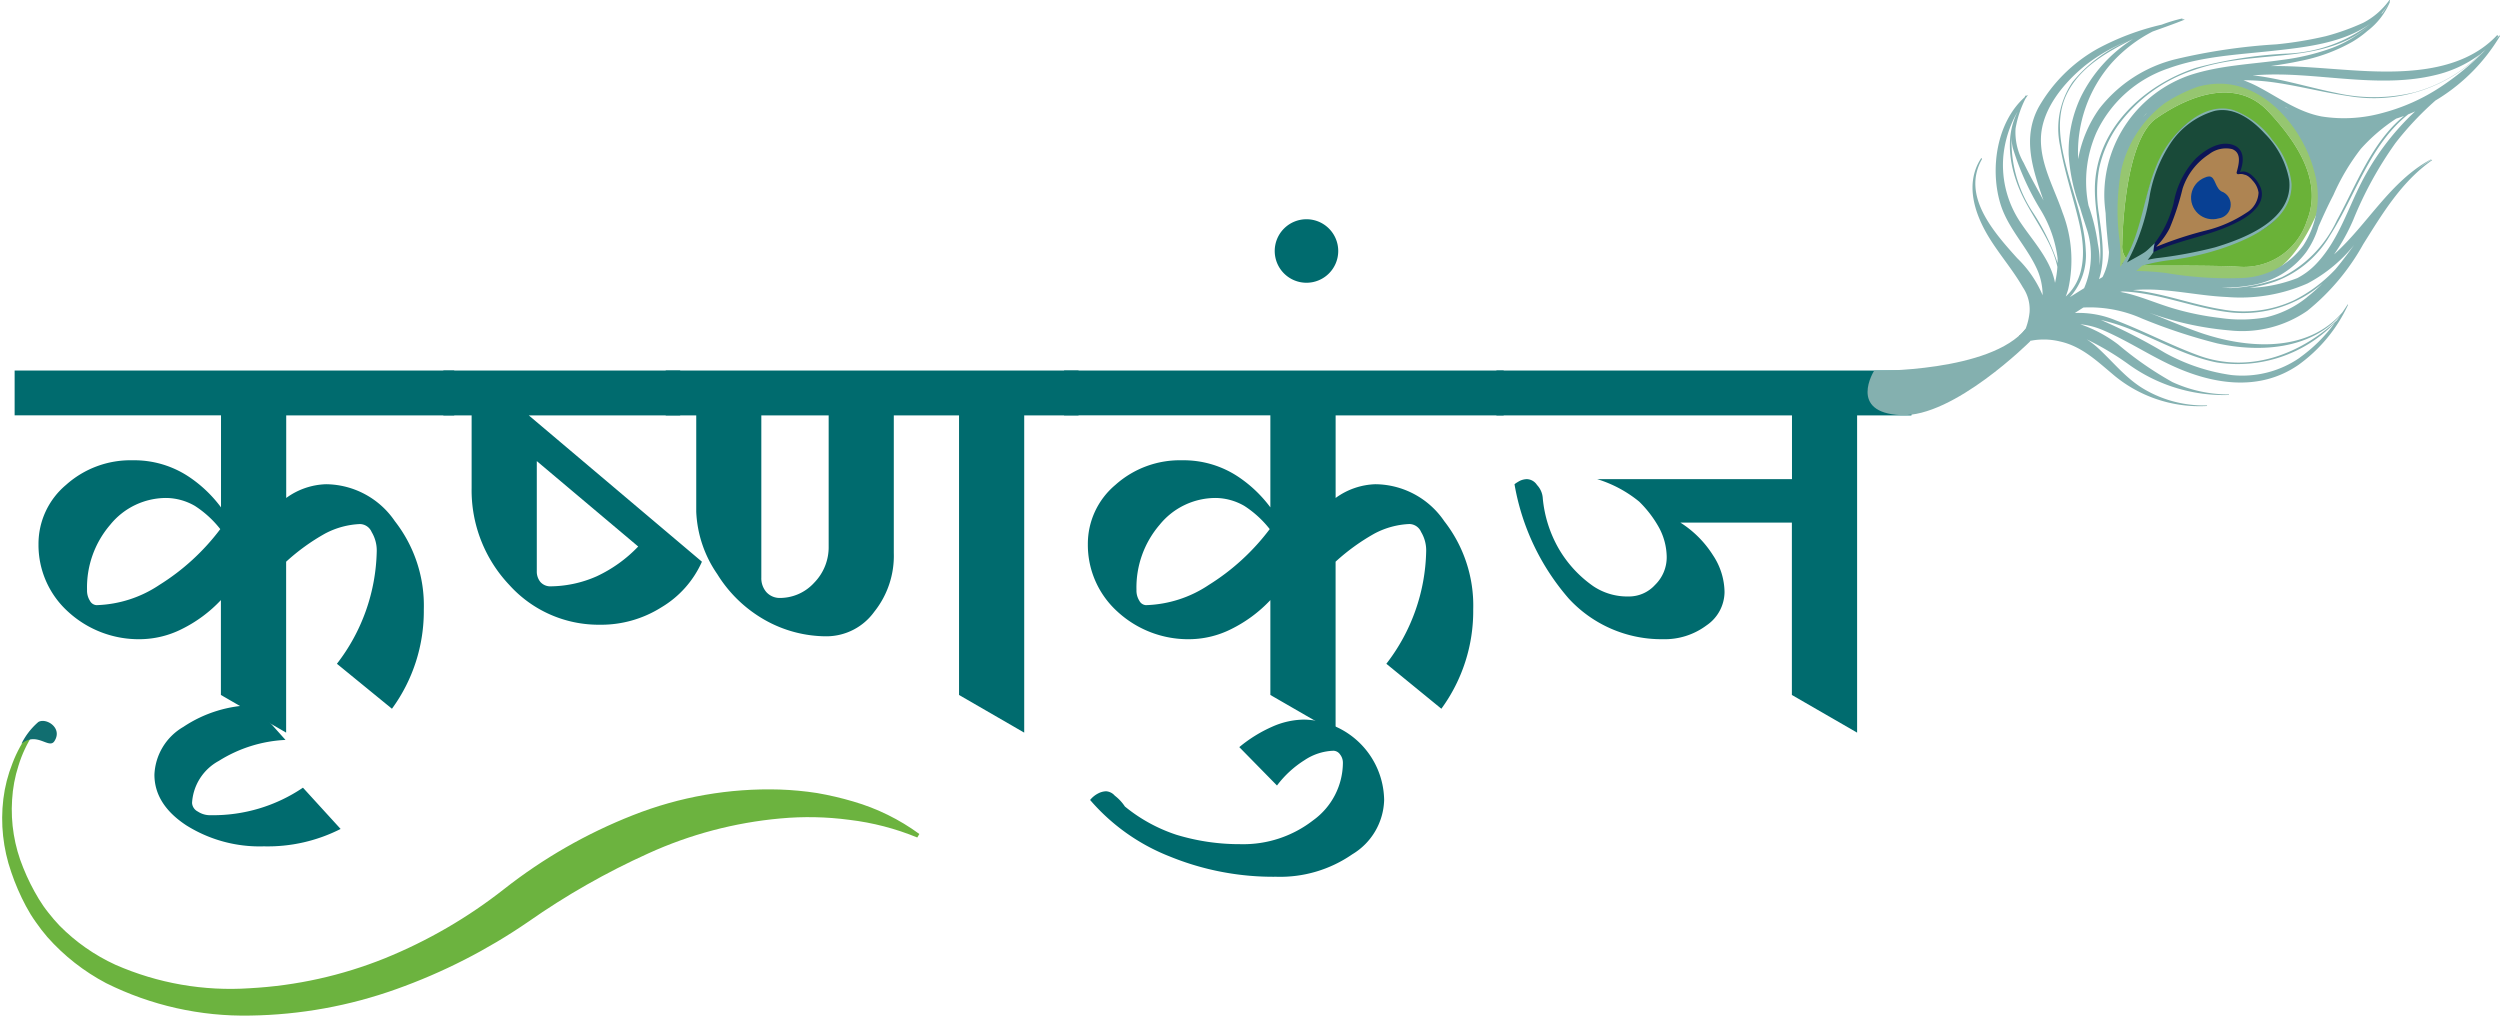 <svg id="Group_1586" data-name="Group 1586" xmlns="http://www.w3.org/2000/svg" xmlns:xlink="http://www.w3.org/1999/xlink" width="214.62" height="87.203" viewBox="0 0 214.62 87.203">
  <defs>
    <clipPath id="clip-path">
      <rect id="Rectangle_1266" data-name="Rectangle 1266" width="214.62" height="87.203" fill="none"/>
    </clipPath>
    <clipPath id="clip-path-2">
      <path id="Path_4005" data-name="Path 4005" d="M173.062,33.982s-2.252,3.588,2.3,3.8,11.106-6.34,11.106-6.34l-.381-1.076c-3,3.735-13.021,3.612-13.021,3.612" transform="translate(-172.504 -30.37)" fill="none"/>
    </clipPath>
    <linearGradient id="linear-gradient" x1="-9.097" y1="4.845" x2="-9.044" y2="4.845" gradientUnits="objectBoundingBox">
      <stop offset="0" stop-color="#126d6f"/>
      <stop offset="0.17" stop-color="#126d6f"/>
      <stop offset="1" stop-color="#84b0af"/>
    </linearGradient>
    <clipPath id="clip-path-3">
      <path id="Path_4006" data-name="Path 4006" d="M1.08,70.308A12.366,12.366,0,0,0,.3,73.365a14,14,0,0,0,.678,6.274,19.34,19.34,0,0,0,1.264,2.922l.4.7c.132.234.3.445.447.67a15.339,15.339,0,0,0,.986,1.278,17.876,17.876,0,0,0,5.052,3.964,26.569,26.569,0,0,0,12.393,2.781,38.826,38.826,0,0,0,12.5-2.264,49.09,49.09,0,0,0,11.336-5.783A63.625,63.625,0,0,1,55.67,78.033a34.891,34.891,0,0,1,11.334-3,26.412,26.412,0,0,1,5.927.119,22.242,22.242,0,0,1,5.828,1.515l.181-.3a18.179,18.179,0,0,0-5.666-2.788,27.63,27.63,0,0,0-3.119-.729,27.033,27.033,0,0,0-3.2-.3,31.714,31.714,0,0,0-12.615,2.207A43.822,43.822,0,0,0,43.3,81.086a42.315,42.315,0,0,1-10.261,5.957,36.21,36.21,0,0,1-11.568,2.564A24.536,24.536,0,0,1,9.923,87.593a16.264,16.264,0,0,1-4.786-3.347,13.947,13.947,0,0,1-.959-1.111c-.145-.2-.311-.381-.441-.588l-.4-.616a18.249,18.249,0,0,1-1.327-2.66,13.108,13.108,0,0,1-.958-5.834,11.786,11.786,0,0,1,.55-2.945,10.641,10.641,0,0,1,1.274-2.718L2.6,67.555A11.033,11.033,0,0,0,1.08,70.308" transform="translate(-0.194 -67.555)" fill="none"/>
    </clipPath>
    <linearGradient id="linear-gradient-2" x1="0.022" y1="0.749" x2="0.033" y2="0.749" gradientUnits="objectBoundingBox">
      <stop offset="0" stop-color="#126d6f"/>
      <stop offset="0.17" stop-color="#126d6f"/>
      <stop offset="1" stop-color="#6cb33f"/>
    </linearGradient>
    <clipPath id="clip-path-5">
      <path id="Path_4012" data-name="Path 4012" d="M203.555,16.4a1.853,1.853,0,0,0,1.205,3.5,1.2,1.2,0,0,0,.4-2.248c-.753-.233-.62-1.355-1.225-1.355a.892.892,0,0,0-.379.107" transform="translate(-202.416 -16.296)" fill="none"/>
    </clipPath>
    <linearGradient id="linear-gradient-3" x1="-33.3" y1="13.049" x2="-33.134" y2="13.049" gradientUnits="objectBoundingBox">
      <stop offset="0" stop-color="#0a1b56"/>
      <stop offset="1" stop-color="#084093"/>
    </linearGradient>
  </defs>
  <g id="Group_1312" data-name="Group 1312" transform="translate(0 0)">
    <g id="Group_1311" data-name="Group 1311" clip-path="url(#clip-path)">
      <path id="Path_3997" data-name="Path 3997" d="M1.351,34.223h37.74v3.855H24.666v7.088a6.091,6.091,0,0,1,3.42-1.18,7.221,7.221,0,0,1,5.905,3.17,11.762,11.762,0,0,1,2.487,7.586,14.2,14.2,0,0,1-2.735,8.518L29.018,59.4a16.29,16.29,0,0,0,3.419-9.636A3.066,3.066,0,0,0,32,48.089a1.118,1.118,0,0,0-1-.684,7.031,7.031,0,0,0-2.984.809,17.822,17.822,0,0,0-3.357,2.424V65.31l-5.6-3.233V53.933a11.749,11.749,0,0,1-3.357,2.487,8.11,8.11,0,0,1-3.545.87,8.953,8.953,0,0,1-6.218-2.362A7.712,7.712,0,0,1,3.4,49.145a6.6,6.6,0,0,1,2.362-5.1,8.281,8.281,0,0,1,5.72-2.114,8.458,8.458,0,0,1,4.851,1.429,11.142,11.142,0,0,1,2.735,2.612v-7.9H1.351ZM16.832,45.85a5.027,5.027,0,0,0-2.425-.684,6.181,6.181,0,0,0-4.85,2.3,8.255,8.255,0,0,0-1.99,5.595,1.641,1.641,0,0,0,.249.933.688.688,0,0,0,.559.373,10.25,10.25,0,0,0,5.409-1.741,19.32,19.32,0,0,0,5.222-4.787,8.9,8.9,0,0,0-2.176-1.99" transform="translate(-0.095 -2.416)" fill="#006b6e"/>
      <path id="Path_3998" data-name="Path 3998" d="M16.749,67a11.057,11.057,0,0,1,6.092-1.865l2.674,2.984a11.8,11.8,0,0,0-5.72,1.8,4.39,4.39,0,0,0-2.3,3.607.89.89,0,0,0,.5.746,1.892,1.892,0,0,0,1.12.31,13.734,13.734,0,0,0,7.9-2.363l3.233,3.544a13.818,13.818,0,0,1-6.591,1.493A11.825,11.825,0,0,1,17,75.452q-2.735-1.8-2.736-4.352A4.983,4.983,0,0,1,16.749,67" transform="translate(-1.007 -4.599)" fill="#006b6e"/>
      <path id="Path_3999" data-name="Path 3999" d="M40.954,34.224H61.285v3.854H48.291l14.86,12.56a8.624,8.624,0,0,1-3.482,3.917,9.7,9.7,0,0,1-5.285,1.493,10.319,10.319,0,0,1-7.773-3.42A11.818,11.818,0,0,1,43.38,44.3V38.078H40.954Zm8.021,17.223a1.406,1.406,0,0,0,.31.932,1.128,1.128,0,0,0,.809.373,9.99,9.99,0,0,0,4.042-.87,11.853,11.853,0,0,0,3.544-2.549L48.975,42Z" transform="translate(-2.892 -2.416)" fill="#006b6e"/>
      <path id="Path_4000" data-name="Path 4000" d="M61.493,34.223H96.932v3.855H92.268V65.311l-5.595-3.233v-24h-5.6V49.891A7.685,7.685,0,0,1,79.4,54.928a5.068,5.068,0,0,1-4.1,2.113,10.771,10.771,0,0,1-5.346-1.429,11.4,11.4,0,0,1-4.041-3.917,10.143,10.143,0,0,1-1.8-5.347v-8.27H61.493ZM69.7,52.005a1.814,1.814,0,0,0,.435,1.244,1.541,1.541,0,0,0,1.118.5,3.977,3.977,0,0,0,2.984-1.306,4.353,4.353,0,0,0,1.244-3.109V38.078H69.7Z" transform="translate(-4.342 -2.416)" fill="#006b6e"/>
      <path id="Path_4001" data-name="Path 4001" d="M98.287,34.223h37.739v3.855H121.6v7.088a6.091,6.091,0,0,1,3.419-1.18,7.221,7.221,0,0,1,5.906,3.17,11.762,11.762,0,0,1,2.487,7.586,14.209,14.209,0,0,1-2.735,8.518L125.954,59.4a16.29,16.29,0,0,0,3.419-9.636,3.066,3.066,0,0,0-.435-1.678,1.118,1.118,0,0,0-1-.684,7.031,7.031,0,0,0-2.984.809,17.822,17.822,0,0,0-3.357,2.424V65.31l-5.6-3.233V53.933a11.762,11.762,0,0,1-3.357,2.487,8.11,8.11,0,0,1-3.545.87,8.953,8.953,0,0,1-6.218-2.362,7.712,7.712,0,0,1-2.548-5.783,6.6,6.6,0,0,1,2.362-5.1,8.281,8.281,0,0,1,5.72-2.114,8.458,8.458,0,0,1,4.851,1.429,11.141,11.141,0,0,1,2.735,2.612v-7.9H98.287ZM113.768,45.85a5.027,5.027,0,0,0-2.425-.684,6.184,6.184,0,0,0-4.851,2.3,8.259,8.259,0,0,0-1.989,5.595,1.641,1.641,0,0,0,.249.933.687.687,0,0,0,.559.373,10.25,10.25,0,0,0,5.409-1.741,19.32,19.32,0,0,0,5.222-4.787,8.9,8.9,0,0,0-2.176-1.99" transform="translate(-6.939 -2.416)" fill="#006b6e"/>
      <path id="Path_4002" data-name="Path 4002" d="M101.379,72.81a1.557,1.557,0,0,1,.684-.187,1.073,1.073,0,0,1,.745.374,3.811,3.811,0,0,1,.87.932,13.791,13.791,0,0,0,4.415,2.425,18.615,18.615,0,0,0,5.534.809,9.752,9.752,0,0,0,6.218-2.052,6.128,6.128,0,0,0,2.549-4.912,1.152,1.152,0,0,0-.248-.745.71.71,0,0,0-.56-.311,4.755,4.755,0,0,0-2.487.809,8.838,8.838,0,0,0-2.363,2.176L113.5,68.832a11.976,11.976,0,0,1,2.8-1.741,6.878,6.878,0,0,1,2.735-.622,7.007,7.007,0,0,1,6.9,6.9,5.607,5.607,0,0,1-2.735,4.664,10.874,10.874,0,0,1-6.528,1.928,23.483,23.483,0,0,1-9.14-1.741,17.389,17.389,0,0,1-6.84-4.851,2.174,2.174,0,0,1,.685-.559" transform="translate(-7.109 -4.693)" fill="#006b6e"/>
      <path id="Path_4003" data-name="Path 4003" d="M122.4,21.05h0a2.726,2.726,0,1,1-3.855,0,2.726,2.726,0,0,1,3.855,0" transform="translate(-8.314 -1.43)" fill="#006b6e"/>
      <path id="Path_4004" data-name="Path 4004" d="M138.225,34.224h35.627v3.855h-4.664V65.311l-5.6-3.233v-14.8h-9.575a9.01,9.01,0,0,1,2.8,2.8,5.828,5.828,0,0,1,.994,3.17,3.5,3.5,0,0,1-1.554,2.861,5.984,5.984,0,0,1-3.732,1.181,10.823,10.823,0,0,1-8.082-3.482,20.147,20.147,0,0,1-4.663-9.823,3.223,3.223,0,0,1,.5-.311,1.529,1.529,0,0,1,.559-.125,1.077,1.077,0,0,1,.871.5,1.824,1.824,0,0,1,.5,1.18,10.658,10.658,0,0,0,1.368,4.291,10.139,10.139,0,0,0,2.984,3.232,5.25,5.25,0,0,0,2.984.87,3.027,3.027,0,0,0,2.3-.994,3.3,3.3,0,0,0,1-2.424,5.428,5.428,0,0,0-.623-2.427,9.616,9.616,0,0,0-1.741-2.3,10.626,10.626,0,0,0-3.605-1.928h16.724V38.079H138.225Z" transform="translate(-9.759 -2.416)" fill="#006b6e"/>
    </g>
  </g>
  <g id="Group_1314" data-name="Group 1314" transform="translate(160.325 28.226)">
    <g id="Group_1313" data-name="Group 1313" clip-path="url(#clip-path-2)">
      <rect id="Rectangle_1267" data-name="Rectangle 1267" width="17.344" height="12.697" transform="matrix(0.935, -0.355, 0.355, 0.935, -4.229, 0.964)" fill="url(#linear-gradient)"/>
    </g>
  </g>
  <g id="Group_1316" data-name="Group 1316" transform="translate(0.18 62.785)">
    <g id="Group_1315" data-name="Group 1315" clip-path="url(#clip-path-3)">
      <rect id="Rectangle_1268" data-name="Rectangle 1268" width="82.564" height="49.07" transform="translate(-7.779 2.653) rotate(-19.246)" fill="url(#linear-gradient-2)"/>
    </g>
  </g>
  <g id="Group_1318" data-name="Group 1318" transform="translate(0 0)">
    <g id="Group_1317" data-name="Group 1317" clip-path="url(#clip-path)">
      <path id="Path_4007" data-name="Path 4007" d="M1.983,68.548A6.016,6.016,0,0,1,3.43,66.685c.679-.395,2.115.515,1.381,1.644-.469.722-1.491-.855-2.828.219" transform="translate(-0.14 -4.702)" fill="#116e70"/>
      <path id="Path_4008" data-name="Path 4008" d="M213.367,12.224c-.056-.13-6.318-4.829-8.914-5.242s-6.917,3.245-8.681,5.9-.475,11.379-.475,11.379a20.254,20.254,0,0,1,2.423.5,36.906,36.906,0,0,0,10.215-.5c3.209-.825,5.263-6.54,5.431-7.492a30.4,30.4,0,0,0,0-4.548m-1.573,7.237a5.685,5.685,0,0,1-5.862,3.927c-2.079-.133-8.276-.092-8.276-.092a1.624,1.624,0,0,1-1.705-1.8s.064-8.846,2.925-10.842,6.875-3.508,9.61-.591,4.617,6.174,3.309,9.4" transform="translate(-13.757 -0.491)" fill="#96c670"/>
      <path id="Path_4009" data-name="Path 4009" d="M198.96,10.761c-2.86,2-2.925,10.841-2.925,10.841a1.625,1.625,0,0,0,1.705,1.806s6.2-.041,8.276.092a5.685,5.685,0,0,0,5.862-3.927c1.309-3.23-.573-6.485-3.309-9.4s-6.749-1.405-9.61.591" transform="translate(-13.841 -0.603)" fill="#6ab238"/>
      <path id="Path_4010" data-name="Path 4010" d="M196.035,23.372s1.284-.934,1.83-4.333,2.15-7.042,4.562-8.261c0,0,2.455-1.881,5.255.71s2.929,5.023,2.7,5.926a5.108,5.108,0,0,1-3.027,3.367c-2.034.88-4.322,1.919-6.513,1.993a12.689,12.689,0,0,0-4.018.839Z" transform="translate(-13.841 -0.714)" fill="#194a39"/>
      <path id="Path_4011" data-name="Path 4011" d="M198.884,22.273a6.932,6.932,0,0,0,1.448-2.35c.377-1.238,1.007-4.007,2.055-4.951s2.245-1.783,3.272-1.468.587,2.119.587,2.119-.189.279.23.255a1.717,1.717,0,0,1,1.595,1.654c.126,1.28-.925,1.91-3.146,2.832a43.542,43.542,0,0,1-6.042,1.909" transform="translate(-14.042 -0.949)" fill="#ae8452"/>
    </g>
  </g>
  <g id="Group_1320" data-name="Group 1320" transform="translate(188.124 15.145)">
    <g id="Group_1319" data-name="Group 1319" clip-path="url(#clip-path-5)">
      <rect id="Rectangle_1270" data-name="Rectangle 1270" width="5.615" height="5.587" transform="matrix(0.782, -0.623, 0.623, 0.782, -2.276, 1.513)" fill="url(#linear-gradient-3)"/>
    </g>
  </g>
  <g id="Group_1322" data-name="Group 1322" transform="translate(0 0)">
    <g id="Group_1321" data-name="Group 1321" clip-path="url(#clip-path)">
      <path id="Path_4013" data-name="Path 4013" d="M208.166,17.225c-.158-.646-1.06-1.837-1.836-1.507.349-.852.443-2-.625-2.35-1.135-.374-2.4.444-3.181,1.194a7.445,7.445,0,0,0-1.889,3.819A9.543,9.543,0,0,1,198.868,22l-.088.078c0,.169,0,.488.114.513,2.392-1.143,5.111-1.418,7.463-2.719.932-.516,2.109-1.425,1.809-2.647m-9.012,4.893.014-.029a6.49,6.49,0,0,0,1.119-1.542,22.151,22.151,0,0,0,1.12-3.422,5.577,5.577,0,0,1,2.267-2.944,2.356,2.356,0,0,1,1.981-.445c.863.327.568,1.323.394,1.985a.132.132,0,0,0,.172.164.052.052,0,0,0,.023,0,1.165,1.165,0,0,1,.79.184,2.083,2.083,0,0,1,.392.38,1.871,1.871,0,0,1,.5,1.02,2.107,2.107,0,0,1-1.025,1.723,11.018,11.018,0,0,1-3.392,1.507,31.425,31.425,0,0,0-4.354,1.423" transform="translate(-14.035 -0.937)" fill="#0c1556"/>
      <path id="Path_4014" data-name="Path 4014" d="M227.427,3.058,227.1,3.4c.072-.086.145-.173.215-.263.057-.073-.054-.146-.113-.083C224.037,6.4,218.723,6.3,214.488,6.014c-2.213-.147-4.465-.369-6.7-.341.854-.123,1.706-.257,2.547-.44a14.81,14.81,0,0,0,4.474-1.644,8.926,8.926,0,0,0,1.289-.928,6.1,6.1,0,0,0,1.94-2.5c.013-.029-.031-.045-.045-.018a7,7,0,0,1-.661,1.049.045.045,0,0,0-.009-.042c.009-.016.019-.031.029-.046.07-.1.142-.191.217-.282V.818a5.012,5.012,0,0,0,.47-.774c.017-.033-.036-.061-.056-.031a6.329,6.329,0,0,1-2.233,1.94,20.191,20.191,0,0,1-3.222,1.154,32.433,32.433,0,0,1-4.245.7,50.531,50.531,0,0,0-8.6,1.264,11.866,11.866,0,0,0-6.6,4.265,10.748,10.748,0,0,0-1.812,4.323,11.605,11.605,0,0,1,2.857-8.231,12.242,12.242,0,0,1,3.544-2.725c.9-.325,1.811-.641,2.7-1,.031-.012.018-.064-.016-.057l-.128.031c.022-.033,0-.1-.052-.085a13.379,13.379,0,0,0-1.726.522,22.06,22.06,0,0,0-5.516,2.072,13.322,13.322,0,0,0-5.055,5.017c-1.425,2.652-.512,5.328.418,8.007-.574-1.072-1.182-2.131-1.7-3.224a5.226,5.226,0,0,1-.7-2.958,9.047,9.047,0,0,1,.843-2.547l.185-.276a.027.027,0,0,0-.038-.036c-.024.02-.046.04-.07.06a.05.05,0,0,0-.082,0c-.023.042-.046.084-.068.125-2.4,2.172-2.968,6.128-2.084,9.1.619,2.081,2.2,3.618,3.108,5.548a5.494,5.494,0,0,1,.529,2.346,9.571,9.571,0,0,0-2.181-3.182c-1.976-2.2-4.814-5.339-3.028-8.5.032-.056-.046-.116-.083-.059-1.413,2.177-.537,4.785.709,6.807.9,1.462,2.037,2.767,2.891,4.259a3.374,3.374,0,0,1,.572,2.133,5.446,5.446,0,0,1-.338,1.415,6.249,6.249,0,0,1-.454.522l-.059.031a.121.121,0,0,0-.061.072l.478.538a5.847,5.847,0,0,1,3-.08c1.85.4,3.124,1.607,4.527,2.784a11.473,11.473,0,0,0,8.124,2.768c.035,0,.026-.055-.007-.054a10.1,10.1,0,0,1-5.2-1.293c-1.686-.936-2.768-2.384-4.166-3.657a6.868,6.868,0,0,0-.94-.719,23.766,23.766,0,0,1,3.638,2.176,13.986,13.986,0,0,0,8.559,2.6c.027,0,.026-.048,0-.048a11.605,11.605,0,0,1-4.84-1.061,29.331,29.331,0,0,1-4.652-3.224,11.587,11.587,0,0,0-3.253-1.739,6.616,6.616,0,0,1,1.877.478c2.081.874,3.98,2.146,6.032,3.089,3.5,1.608,7.47,2.231,10.816-.077a13.14,13.14,0,0,0,4.258-5.154c.012-.025-.028-.046-.043-.023q-.213.33-.435.655c-3.049,3.553-8.3,3.129-12.342,1.71-1.454-.51-2.872-1.135-4.311-1.691a26.96,26.96,0,0,0,6.984,1.543,9.851,9.851,0,0,0,6.652-1.684,19.464,19.464,0,0,0,4.8-5.72c1.663-2.65,3.287-5.366,5.9-7.2.032-.022-.006-.065-.037-.046a11.855,11.855,0,0,0-1.379.975,10.957,10.957,0,0,1,1.324-.98c.013-.008,0-.031-.013-.023-3.5,1.893-5.416,5.575-8.3,8.151a16.54,16.54,0,0,0,1.65-2.97,32.182,32.182,0,0,1,3.624-6.593,26.662,26.662,0,0,1,3.437-3.653c.11-.067.221-.134.329-.2A16.019,16.019,0,0,0,227.479,3.1a.032.032,0,0,0-.052-.038M208.85,6.4c4.251.1,8.717,1.06,12.925.081A10.434,10.434,0,0,0,225.8,4.642a12.824,12.824,0,0,1-5.641,3.279,14.639,14.639,0,0,1-6.763.049c-2.156-.434-4.27-1.085-6.447-1.414-.234-.035-.467-.062-.7-.084a25.094,25.094,0,0,1,2.6-.07m6.324-3.373a10.372,10.372,0,0,1-2.094,1.083,19.373,19.373,0,0,1-4.246,1.023c-2.651.381-5.358.463-7.925,1.3a10.9,10.9,0,0,0-7.392,10.527c.012.452.058.9.114,1.348.031.838.112,1.676.194,2.51.024.246.06.526.093.821a5.194,5.194,0,0,1-.552,2.141l-.308.186c.588-1.748.244-3.726.006-5.523a11.768,11.768,0,0,1,.013-4.011,10.131,10.131,0,0,1,1.617-3.671A13.15,13.15,0,0,1,201.16,6.03c2.668-.955,5.451-1.034,8.235-1.341,2.486-.274,5.168-.868,7.021-2.635a7.6,7.6,0,0,1-1.243.977m-3.531,12.1a7.709,7.709,0,0,1-1.046,5.949,6.826,6.826,0,0,1-5.072,2.777,31.509,31.509,0,0,1-6.7-.42,22.241,22.241,0,0,0-2.565-.173q.261-.219.5-.453a15.06,15.06,0,0,1,2.468-.488,22.929,22.929,0,0,0,4.7-1.1c2.393-.857,5.731-2.413,5.663-5.436a6.767,6.767,0,0,0-1.618-3.732,7.043,7.043,0,0,0-3.464-2.634c-2.62-.682-5.127,1.971-6.183,4.064-1.5,2.978-1.474,6.617-3.4,9.367l-.052.031a10.833,10.833,0,0,0-.061-2.323,19.542,19.542,0,0,1,.151-5.943,9.962,9.962,0,0,1,3.721-5.741,13.267,13.267,0,0,1,2.87-1.431,7.254,7.254,0,0,1,1.672-.256c4.219-.135,7.607,4.143,8.412,7.943m-2.62-5.955q.185.106.373.207l-.217-.11a.063.063,0,0,0-.044-.007l-.112-.091M211.882,19.5c.409-.929.83-1.854,1.3-2.755a18.779,18.779,0,0,1,2.349-3.958,15.076,15.076,0,0,1,3.045-2.605q.339-.106.673-.23c-2.765,2.231-4.1,5.934-5.78,8.989a10.306,10.306,0,0,1-4.722,4.858,14.013,14.013,0,0,1-4.368.934c-.212-.007-.424-.015-.635-.027l-.166-.011a13.23,13.23,0,0,0,2.5-.2,7.326,7.326,0,0,0,4.767-2.85,7.522,7.522,0,0,0,1.043-2.142m-14.045,1.378c-.19.173-.61.6-.825.749-.455.31-.957.552-1.431.831l-.12.071a18.471,18.471,0,0,0,1.966-5.856A12.027,12.027,0,0,1,199.2,12.3,6.817,6.817,0,0,1,203,9.517c1.7-.363,3.21.775,4.3,1.959a7.555,7.555,0,0,1,2.088,3.987c.373,3.387-3.785,4.994-6.377,5.774a37.024,37.024,0,0,1-5.022.929c-.249.039-.5.085-.749.139a5.674,5.674,0,0,0,.488-.652,4.091,4.091,0,0,1,.112-.771m-1.008-10.82c.11-.125.222-.247.337-.367l-.084.108q-.128.128-.254.259M205,7.085a2.915,2.915,0,0,0-.273-.105q.315.088.625.2c-.117-.036-.233-.069-.351-.1m-12.125,4.22a10.528,10.528,0,0,1,6.132-5.425c2.837-1.033,5.9-1.176,8.876-1.5,2.775-.3,6.17-.652,8.516-2.382a12.533,12.533,0,0,1-7.141,2.606,36.482,36.482,0,0,0-7.911,1.236c-4.5,1.5-8.573,5.271-8.642,10.3-.031,2.212.689,4.477.405,6.643a8.078,8.078,0,0,0-.151-1.847,16.368,16.368,0,0,0-.8-3.287,10.4,10.4,0,0,1,.716-6.349m-3.594,12.973c-.376-1.974-1.851-3.518-2.942-5.138a8.842,8.842,0,0,1-1.5-5.628,9.4,9.4,0,0,1,1.21-3.88l0,.01c-1.1,2.194-.66,4.823.353,7.01.937,2.021,2.631,4.055,3.085,6.278a8.7,8.7,0,0,1-.2,1.349m.217-1.685a18.573,18.573,0,0,0-2.193-4.461,11.02,11.02,0,0,1-1.754-6.4,3.977,3.977,0,0,0,.109,1,23.041,23.041,0,0,0,2.378,5.289,10.549,10.549,0,0,1,1.461,4.152c0,.138,0,.279,0,.421m.694,2.879a6.238,6.238,0,0,0,.216-.64,11.332,11.332,0,0,0-.486-6.577c-.7-2.07-1.919-4.148-1.854-6.4.072-2.514,2.032-4.821,3.906-6.312a14.888,14.888,0,0,1,3.552-2.019,12.154,12.154,0,0,0-4.739,3.518,7.087,7.087,0,0,0-1.061,5.554c.383,2.276,1.161,4.474,1.665,6.724.491,2.19.5,4.622-1.2,6.147m1.727-3.952c-.1-2.3-.989-4.6-1.574-6.815-.573-2.163-1.086-4.53-.047-6.639,1.13-2.3,3.455-3.589,5.669-4.7a12.332,12.332,0,0,0-4.477,4.977,10.946,10.946,0,0,0-1.04,4.958,15.678,15.678,0,0,0,.98,4.547c.16.569.357,1.155.545,1.744a7.2,7.2,0,0,1-.2,5.162q-.613.381-1.224.771a5.345,5.345,0,0,0,1.367-4m18.365,9.2a8.67,8.67,0,0,1-5.882,1.482,16.527,16.527,0,0,1-5.688-1.905,48.1,48.1,0,0,0-5.5-2.82,16.7,16.7,0,0,1,2.85.931c2.309.94,4.64,2.233,7.1,2.716a11.61,11.61,0,0,0,10.133-3.4,13.131,13.131,0,0,1-3.018,2.991M203.2,29.477c3.637.8,8.015.533,10.589-2.411-.1.149-.208.295-.315.44-3.218,2.968-7.572,4.576-11.858,3.014-2.428-.885-4.719-2.113-7.135-3.027a8.331,8.331,0,0,0-3.495-.625q.365-.231.728-.467a11.023,11.023,0,0,1,5.035.944,47.7,47.7,0,0,0,6.451,2.132m7.72-3.958a8.781,8.781,0,0,1-3.551,1.729,12.328,12.328,0,0,1-3.925.046,23.981,23.981,0,0,1-3.946-.8c-1.206-.353-2.366-.843-3.574-1.192a10.1,10.1,0,0,0-1.042-.242l.2-.038c3.17.106,6.233,1.494,9.4,1.81a10.386,10.386,0,0,0,7.756-2.494,14.255,14.255,0,0,1-1.323,1.177m4.194-4.688c-.565.786-1.141,1.563-1.761,2.3A12.717,12.717,0,0,1,209.8,25.78a10.23,10.23,0,0,1-6.212.774c-2.511-.4-5.053-1.4-7.614-1.647.165-.016.331-.029.5-.036,2.517-.129,5.043.519,7.556.625a14.318,14.318,0,0,0,6.939-1.167,12.812,12.812,0,0,0,4.152-3.5m.237-4.7c-1.1,2.272-1.923,4.759-3.727,6.6a6.106,6.106,0,0,1-1.545,1.145,12.574,12.574,0,0,1-4.13.845,13.143,13.143,0,0,0,2.218-.546,9.125,9.125,0,0,0,4.7-3.933c2.233-3.5,3.438-7.821,6.734-10.425.2-.08.4-.164.591-.253a22.29,22.29,0,0,0-4.838,6.564M222.333,7.5A16.715,16.715,0,0,1,217.382,9.7a12.314,12.314,0,0,1-5.2.3c-2-.376-3.608-1.563-5.365-2.5a10.371,10.371,0,0,0-1.362-.611,18.447,18.447,0,0,1,2.317.143c2.249.288,4.444.89,6.689,1.211a13.021,13.021,0,0,0,11.5-3.729c.1-.083.2-.169.3-.257A23.262,23.262,0,0,1,222.333,7.5" transform="translate(-12.865 0)" fill="#84b1b1"/>
    </g>
  </g>
</svg>

